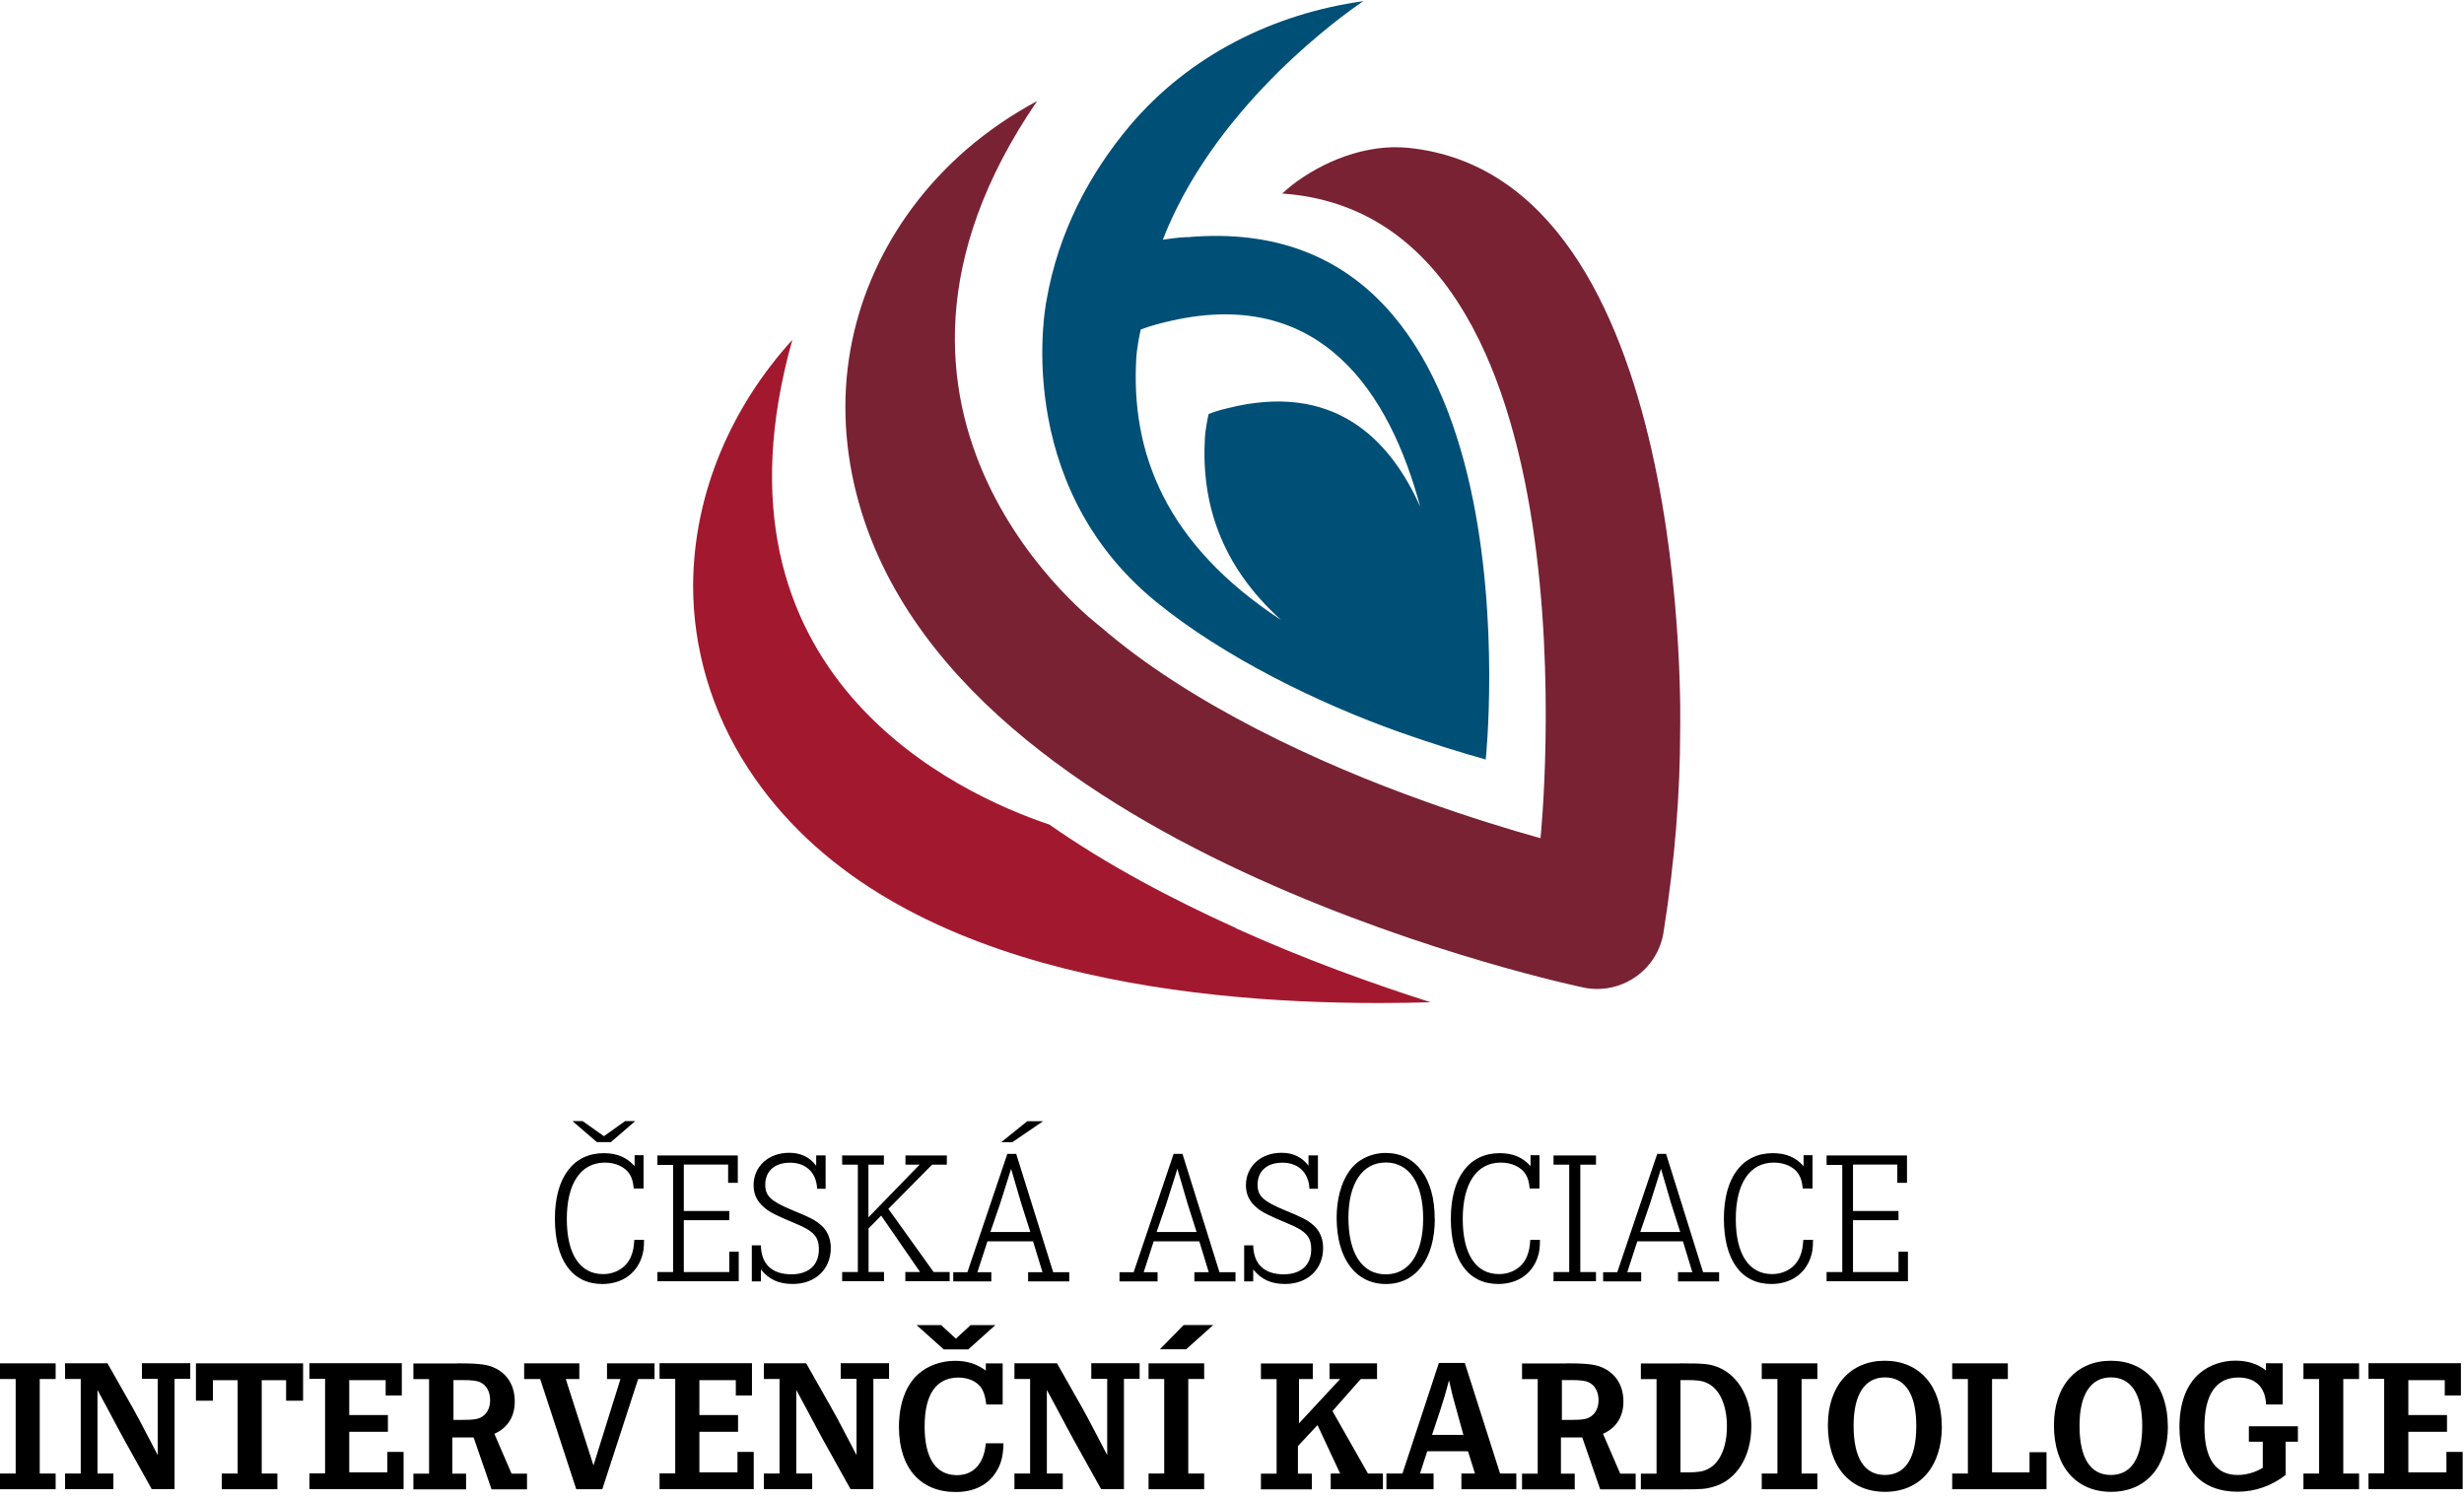 <svg width="179" height="109" viewBox="0 0 179 109" fill="none" xmlns="http://www.w3.org/2000/svg">
<path d="M46.752 83.924V86.347H46.041C45.99 85.842 45.904 85.568 45.742 85.303C45.416 84.78 44.731 84.463 43.943 84.463C42.188 84.463 41.177 85.971 41.177 88.565C41.177 91.16 42.162 92.564 43.806 92.564C44.74 92.564 45.519 92.067 45.836 91.288C45.99 90.929 46.041 90.646 46.084 90.072H46.786C46.786 90.689 46.743 90.98 46.606 91.374C46.195 92.564 45.142 93.284 43.755 93.284C41.571 93.284 40.312 91.545 40.312 88.531C40.312 85.517 41.666 83.778 43.866 83.778C44.825 83.778 45.527 84.078 46.101 84.72V83.924H46.761H46.752ZM44.389 82.974H43.361L41.588 81.449H42.325L43.875 82.545L45.408 81.449H46.144L44.38 82.974H44.389Z" fill="black"/>
<path d="M52.896 85.932V84.605H49.676V87.978H52.981V88.647H49.676V92.414H52.981V90.933H53.666V93.082H47.758V92.414H48.897V84.63H47.758V83.945H53.598V85.932H52.896Z" fill="black"/>
<path d="M59.978 83.947V86.362H59.361C59.31 85.197 58.556 84.469 57.4 84.469C56.244 84.469 55.593 85.103 55.593 86.071C55.593 86.876 55.987 87.261 57.503 87.895C58.899 88.468 59.199 88.631 59.627 88.991C60.089 89.376 60.355 89.975 60.355 90.66C60.355 92.21 59.233 93.281 57.589 93.281C56.578 93.281 55.876 92.964 55.277 92.228V93.092H54.617V90.472H55.277C55.294 91.825 56.073 92.579 57.486 92.579C58.745 92.579 59.49 91.911 59.49 90.755C59.49 89.864 59.104 89.427 57.828 88.905C56.415 88.314 55.885 88.057 55.516 87.723C54.994 87.287 54.746 86.764 54.746 86.105C54.746 84.735 55.833 83.75 57.332 83.75C58.179 83.75 58.822 84.067 59.293 84.692V83.938H59.995L59.978 83.947Z" fill="black"/>
<path d="M64.211 83.945V84.613H63.089V88.441L66.806 84.613H65.778V83.945H68.784V84.613H67.713L64.536 87.824L67.825 92.414H68.989V93.082H65.769V92.414H66.84L64.014 88.312L63.098 89.246V92.414H64.22V93.082H61.18V92.414H62.319V84.613H61.18V83.945H64.22H64.211Z" fill="black"/>
<path d="M73.823 83.829L76.511 92.426H77.676V93.094H74.688V92.426H75.732L75.047 90.183H71.733L71.005 92.426H72.016V93.094H69.25V92.426H70.278L73.18 83.829H73.823ZM74.191 87.434L73.454 84.916C73.095 86.055 72.675 87.4 72.658 87.434L71.947 89.506H74.85L74.191 87.434ZM74.619 81.457H75.775L73.54 82.981H72.735L74.628 81.457H74.619Z" fill="black"/>
<path d="M85.901 83.828L88.59 92.425H89.754V93.093H86.766V92.425H87.81L87.125 90.182H83.811L83.084 92.425H84.094V93.093H81.328V92.425H82.356L85.259 83.828H85.901ZM86.269 87.433L85.533 84.916C85.173 86.055 84.753 87.399 84.736 87.433L84.025 89.505H86.928L86.269 87.433Z" fill="black"/>
<path d="M95.743 83.947V86.362H95.127C95.075 85.197 94.322 84.469 93.166 84.469C92.01 84.469 91.359 85.103 91.359 86.071C91.359 86.876 91.753 87.261 93.269 87.895C94.664 88.468 94.964 88.631 95.392 88.991C95.855 89.376 96.12 89.975 96.12 90.66C96.12 92.21 94.998 93.281 93.354 93.281C92.344 93.281 91.642 92.964 91.042 92.228V93.092H90.383V90.472H91.042C91.059 91.825 91.838 92.579 93.251 92.579C94.51 92.579 95.255 91.911 95.255 90.755C95.255 89.864 94.87 89.427 93.594 88.905C92.181 88.314 91.65 88.057 91.282 87.723C90.76 87.287 90.511 86.764 90.511 86.105C90.511 84.735 91.599 83.75 93.097 83.75C93.945 83.75 94.587 84.067 95.058 84.692V83.938H95.76L95.743 83.947Z" fill="black"/>
<path d="M104.235 88.531C104.235 91.451 102.865 93.284 100.681 93.284C98.497 93.284 97.102 91.46 97.102 88.463C97.102 87.144 97.427 85.911 98.018 85.089C98.591 84.25 99.593 83.762 100.664 83.762C102.856 83.762 104.226 85.603 104.226 88.531H104.235ZM97.958 88.471C97.958 91.075 98.96 92.582 100.672 92.582C102.385 92.582 103.387 91.058 103.387 88.514C103.387 85.971 102.376 84.455 100.672 84.455C98.968 84.455 97.958 85.98 97.958 88.471Z" fill="black"/>
<path d="M111.838 83.923V86.346H111.127C111.076 85.841 110.99 85.567 110.827 85.302C110.502 84.779 109.817 84.462 109.029 84.462C107.274 84.462 106.263 85.969 106.263 88.564C106.263 91.159 107.248 92.563 108.892 92.563C109.826 92.563 110.605 92.067 110.922 91.287C111.076 90.928 111.127 90.645 111.17 90.071H111.872C111.872 90.688 111.829 90.979 111.692 91.373C111.281 92.563 110.228 93.282 108.841 93.282C106.657 93.282 105.398 91.544 105.398 88.53C105.398 85.516 106.751 83.777 108.952 83.777C109.911 83.777 110.613 84.077 111.187 84.719V83.923H111.846H111.838Z" fill="black"/>
<path d="M115.942 83.945V84.613H114.803V92.414H115.942V93.082H112.859V92.414H113.998V84.613H112.859V83.945H115.942Z" fill="black"/>
<path d="M121.034 83.828L123.722 92.425H124.887V93.093H121.899V92.425H122.943L122.258 90.182H118.944L118.216 92.425H119.227V93.093H116.461V92.425H117.489L120.391 83.828H121.034ZM121.402 87.433L120.665 84.916C120.306 86.055 119.886 87.399 119.869 87.433L119.158 89.505H122.061L121.402 87.433Z" fill="black"/>
<path d="M131.674 83.923V86.346H130.963C130.912 85.841 130.826 85.567 130.663 85.302C130.338 84.779 129.653 84.462 128.865 84.462C127.11 84.462 126.099 85.969 126.099 88.564C126.099 91.159 127.084 92.563 128.728 92.563C129.662 92.563 130.441 92.067 130.758 91.287C130.912 90.928 130.963 90.645 131.006 90.071H131.708C131.708 90.688 131.665 90.979 131.528 91.373C131.117 92.563 130.064 93.282 128.677 93.282C126.493 93.282 125.234 91.544 125.234 88.53C125.234 85.516 126.587 83.777 128.788 83.777C129.747 83.777 130.449 84.077 131.023 84.719V83.923H131.682H131.674Z" fill="black"/>
<path d="M137.833 85.932V84.605H134.613V87.978H137.919V88.647H134.613V92.414H137.919V90.933H138.604V93.082H132.695V92.414H133.834V84.63H132.695V83.945H138.535V85.932H137.833Z" fill="black"/>
<path d="M4.042 99.047V100.186H2.886V107.053H4.042V108.192H0V107.053H1.139V100.186H0V99.047H4.042Z" fill="black"/>
<path d="M7.809 99.044L9.633 102.263C9.659 102.315 9.882 102.717 10.096 103.111L11.003 104.841C11.158 105.141 11.303 105.432 11.457 105.714V100.174H10.31V99.035H13.821V100.174H12.682V108.181H11.021L9.059 104.661C8.991 104.541 8.811 104.207 8.563 103.745C8.083 102.829 7.587 101.921 7.081 100.979V107.05H8.237V108.189H4.727V107.05H5.865V100.183H4.727V99.044H7.809Z" fill="black"/>
<path d="M22.018 99.047V101.761H20.785V100.271H19.013V107.053H20.151V108.192H16.11V107.053H17.266V100.271H15.467V101.761H14.234V99.047H22.018Z" fill="black"/>
<path d="M28.017 101.39V100.268H25.371V102.803H28.18V104.019H25.371V106.965H28.137V105.483H29.319V108.181H22.477V107.042H23.616V100.174H22.477V99.035H29.19V101.381H28.008L28.017 101.39Z" fill="black"/>
<path d="M33.26 99.047C34.861 99.047 35.477 99.132 36.043 99.432C36.916 99.886 37.395 100.734 37.395 101.821C37.395 102.909 36.89 103.731 35.914 104.168L37.164 107.062H38.286V108.201H35.709L34.407 104.433H32.857V107.062H33.859V108.201H30.031V107.062H31.17V100.194H30.031V99.055H33.251L33.26 99.047ZM33.534 103.157C34.424 103.157 34.767 103.106 35.058 102.9C35.417 102.652 35.606 102.241 35.606 101.719C35.606 101.102 35.332 100.622 34.878 100.417C34.621 100.306 34.287 100.263 33.576 100.263H32.943V103.157H33.534Z" fill="black"/>
<path d="M42.086 99.047V100.186H41.101L43.113 106.463L45.074 100.186H44.098V99.047H47.549V100.186H46.359L43.755 108.192H41.863L39.243 100.186H38.078V99.047H42.086Z" fill="black"/>
<path d="M53.454 101.39V100.268H50.808V102.803H53.617V104.019H50.808V106.965H53.574V105.483H54.756V108.181H47.914V107.042H49.053V100.174H47.914V99.035H54.628V101.381H53.446L53.454 101.39Z" fill="black"/>
<path d="M58.566 99.044L60.39 102.263C60.416 102.315 60.639 102.717 60.861 103.111L61.769 104.841C61.923 105.141 62.069 105.432 62.223 105.714V100.174H61.075V99.035H64.586V100.174H63.447V108.181H61.786L59.825 104.661C59.757 104.541 59.577 104.207 59.328 103.745C58.849 102.829 58.352 101.921 57.847 100.979V107.05H59.003V108.189H55.492V107.05H56.631V100.183H55.492V99.044H58.575H58.566Z" fill="black"/>
<path d="M72.84 99.044V102.033H71.65C71.582 101.484 71.496 101.193 71.325 100.885C71.008 100.38 70.374 100.08 69.638 100.08C68.011 100.08 67.171 101.288 67.171 103.634C67.171 105.98 68.011 107.17 69.518 107.17C70.725 107.17 71.487 106.331 71.616 104.858H72.9C72.883 105.775 72.72 106.391 72.352 106.956C71.753 107.898 70.734 108.395 69.432 108.395C66.855 108.395 65.305 106.631 65.305 103.677C65.305 101.981 65.81 100.602 66.743 99.797C67.411 99.207 68.387 98.864 69.372 98.864C70.263 98.864 70.965 99.087 71.616 99.575V99.052H72.84V99.044ZM70.331 98.034H68.559L66.589 96.269H68.37L69.441 97.254L70.511 96.269H72.309L70.34 98.034H70.331Z" fill="black"/>
<path d="M76.787 99.044L78.611 102.263C78.636 102.315 78.859 102.717 79.073 103.111L79.981 104.841C80.135 105.141 80.28 105.432 80.434 105.714V100.174H79.278V99.035H82.789V100.174H81.65V108.181H79.989L78.028 104.661C77.96 104.541 77.78 104.207 77.532 103.745C77.052 102.829 76.555 101.921 76.05 100.979V107.05H77.206V108.189H73.695V107.05H74.834V100.183H73.695V99.044H76.778H76.787Z" fill="black"/>
<path d="M87.479 99.045V100.184H86.323V107.051H87.479V108.19H83.438V107.051H84.576V100.184H83.438V99.045H87.479ZM85.989 96.262H88.139L86.169 98.026H84.26L85.989 96.262Z" fill="black"/>
<path d="M95.369 99.047V100.186H94.368V103.406L97.356 100.186H96.585V99.047H100.036V100.186H98.855L96.799 102.515L99.377 107.053H100.464V108.192H96.671V107.053H97.356L95.712 103.534L94.29 105.058V107.062H95.301V108.201H91.602V107.062H92.74V100.194H91.602V99.055H95.369V99.047Z" fill="black"/>
<path d="M106.413 99.019L108.974 107.052H110.155V108.191H106.165V107.052H107.15L106.644 105.433H103.682L103.159 107.052H104.144V108.191H100.719V107.052H101.883L104.529 99.019H106.405H106.413ZM105.814 102.445C105.565 101.58 105.454 101.143 105.266 100.278C105.035 101.169 104.923 101.529 104.632 102.445L104.033 104.243H106.31L105.814 102.445Z" fill="black"/>
<path d="M113.79 99.047C115.391 99.047 116.008 99.132 116.573 99.432C117.447 99.886 117.935 100.734 117.935 101.821C117.935 102.909 117.429 103.731 116.453 104.168L117.703 107.062H118.825V108.201H116.248L114.946 104.433H113.396V107.062H114.398V108.201H110.57V107.062H111.709V100.194H110.57V99.055H113.79V99.047ZM114.064 103.157C114.955 103.157 115.297 103.106 115.58 102.9C115.939 102.652 116.128 102.241 116.128 101.719C116.128 101.102 115.854 100.622 115.4 100.417C115.143 100.306 114.809 100.263 114.098 100.263H113.465V103.157H114.056H114.064Z" fill="black"/>
<path d="M122.029 99.047C123.904 99.047 124.272 99.09 124.949 99.389C126.345 100.023 127.227 101.65 127.227 103.628C127.227 105.82 126.156 107.533 124.495 108.004C123.904 108.184 123.673 108.201 122.029 108.201H119.203V107.062H120.342V100.194H119.203V99.055H122.029V99.047ZM122.543 106.968C123.313 106.968 123.69 106.916 124.033 106.745C124.923 106.334 125.454 105.17 125.454 103.62C125.454 102.07 124.906 100.837 123.947 100.451C123.613 100.297 123.262 100.263 122.534 100.263H122.08V106.968H122.534H122.543Z" fill="black"/>
<path d="M132.026 99.047V100.186H130.879V107.053H132.026V108.192H127.984V107.053H129.123V100.186H127.984V99.047H132.026Z" fill="black"/>
<path d="M141.07 103.612C141.07 106.549 139.477 108.382 136.942 108.382C134.407 108.382 132.789 106.558 132.789 103.543C132.789 100.692 134.407 98.859 136.925 98.859C139.443 98.859 141.061 100.692 141.061 103.612H141.07ZM134.656 103.569C134.656 105.924 135.435 107.157 136.934 107.157C138.432 107.157 139.211 105.907 139.211 103.603C139.211 101.3 138.415 100.067 136.934 100.067C135.469 100.067 134.656 101.317 134.656 103.561V103.569Z" fill="black"/>
<path d="M147.438 106.968V105.503H148.671V108.192H141.82V107.053H142.959V100.186H141.82V99.047H145.862V100.186H144.715V106.968H147.446H147.438Z" fill="black"/>
<path d="M157.491 103.612C157.491 106.549 155.899 108.382 153.364 108.382C150.829 108.382 149.211 106.558 149.211 103.543C149.211 100.692 150.829 98.859 153.347 98.859C155.864 98.859 157.483 100.692 157.483 103.612H157.491ZM151.069 103.569C151.069 105.924 151.848 107.157 153.347 107.157C154.845 107.157 155.625 105.907 155.625 103.603C155.625 101.3 154.828 100.067 153.347 100.067C151.883 100.067 151.069 101.317 151.069 103.561V103.569Z" fill="black"/>
<path d="M165.829 99.049V102.037H164.622C164.571 100.778 163.851 100.076 162.61 100.076C160.991 100.076 160.144 101.309 160.144 103.664C160.144 106.019 160.991 107.158 162.558 107.158C163.175 107.158 163.843 106.969 164.382 106.635V104.743H163.372V103.621H166.934V104.743H166.043V107.158C165.016 107.954 163.809 108.374 162.55 108.374C159.878 108.374 158.328 106.661 158.328 103.673C158.328 101.934 158.833 100.59 159.792 99.768C160.495 99.177 161.428 98.852 162.396 98.852C163.269 98.852 164.014 99.083 164.613 99.562V99.04H165.838L165.829 99.049Z" fill="black"/>
<path d="M171.378 99.047V100.186H170.23V107.053H171.378V108.192H167.336V107.053H168.475V100.186H167.336V99.047H171.378Z" fill="black"/>
<path d="M177.603 101.39V100.268H174.957V102.803H177.766V104.019H174.957V106.965H177.723V105.483H178.904V108.181H172.062V107.042H173.201V100.174H172.062V99.035H178.776V101.381H177.594L177.603 101.39Z" fill="black"/>
<path d="M93.129 14.073C93.359 13.866 93.601 13.658 93.855 13.451C96.019 11.781 99.209 10.411 102.353 10.745C123.082 12.91 122.057 52.997 122.057 52.997C122.057 57.534 121.689 62.44 120.848 67.737C120.641 69.061 119.892 70.236 118.798 70.985C117.98 71.549 117.013 71.848 116.046 71.848C115.7 71.848 115.366 71.814 115.032 71.745C114.825 71.699 103.597 69.349 91.402 63.845C85.298 61.081 78.941 57.534 73.552 52.905C68.185 48.287 63.694 42.448 62.047 35.17C61.621 33.281 61.414 31.404 61.414 29.573C61.414 21.961 65.019 15.374 70.155 10.906C71.744 9.524 73.494 8.338 75.348 7.336C59.606 30.299 79.92 45.511 79.92 45.511C86.438 51.154 95.812 55.473 103.505 58.213C106.706 59.365 109.608 60.252 111.912 60.897C111.912 60.897 116.599 15.662 93.141 14.061L93.129 14.073Z" fill="#782234"/>
<path d="M89.782 67.423C85.233 65.362 80.546 62.92 76.228 59.903C69.687 57.715 50.685 49.113 57.561 24.688C53.196 29.49 50.375 35.766 50.352 42.56C50.352 47.005 51.618 51.635 54.359 55.838C59.346 63.473 67.43 67.596 75.71 69.934C84.036 72.26 92.834 72.87 100.17 72.87C101.471 72.87 102.726 72.847 103.924 72.813C99.882 71.523 94.918 69.761 89.771 67.435L89.782 67.423Z" fill="#A2192F"/>
<path d="M86.248 17.222C86.248 17.222 85.43 17.256 84.475 17.417C84.774 16.634 85.12 15.874 85.488 15.126C90.037 5.971 99.042 0.086 99.042 0.086C92.617 0.973 86.421 3.967 82.045 9.172C79.189 12.581 76.874 16.83 76.01 21.909C76.01 21.909 73.373 35.037 83.957 43.697C88.92 47.762 95.864 51.125 101.633 53.175C104.029 54.027 106.217 54.695 107.933 55.178C107.933 55.178 112.136 14.941 86.26 17.233L86.248 17.222ZM82.552 25.928C82.575 25.479 82.759 24.373 82.874 23.936C83.68 23.625 84.601 23.417 84.601 23.417C96.014 20.573 101 28.715 103.177 36.822C100.908 31.732 96.774 27.759 89.219 29.647C89.219 29.647 88.471 29.809 87.803 30.073C87.711 30.43 87.561 31.352 87.538 31.709C87.239 36.488 88.655 41.048 93.066 45.044C84.694 39.551 82.114 32.918 82.552 25.916V25.928Z" fill="#004F76"/>
</svg>
